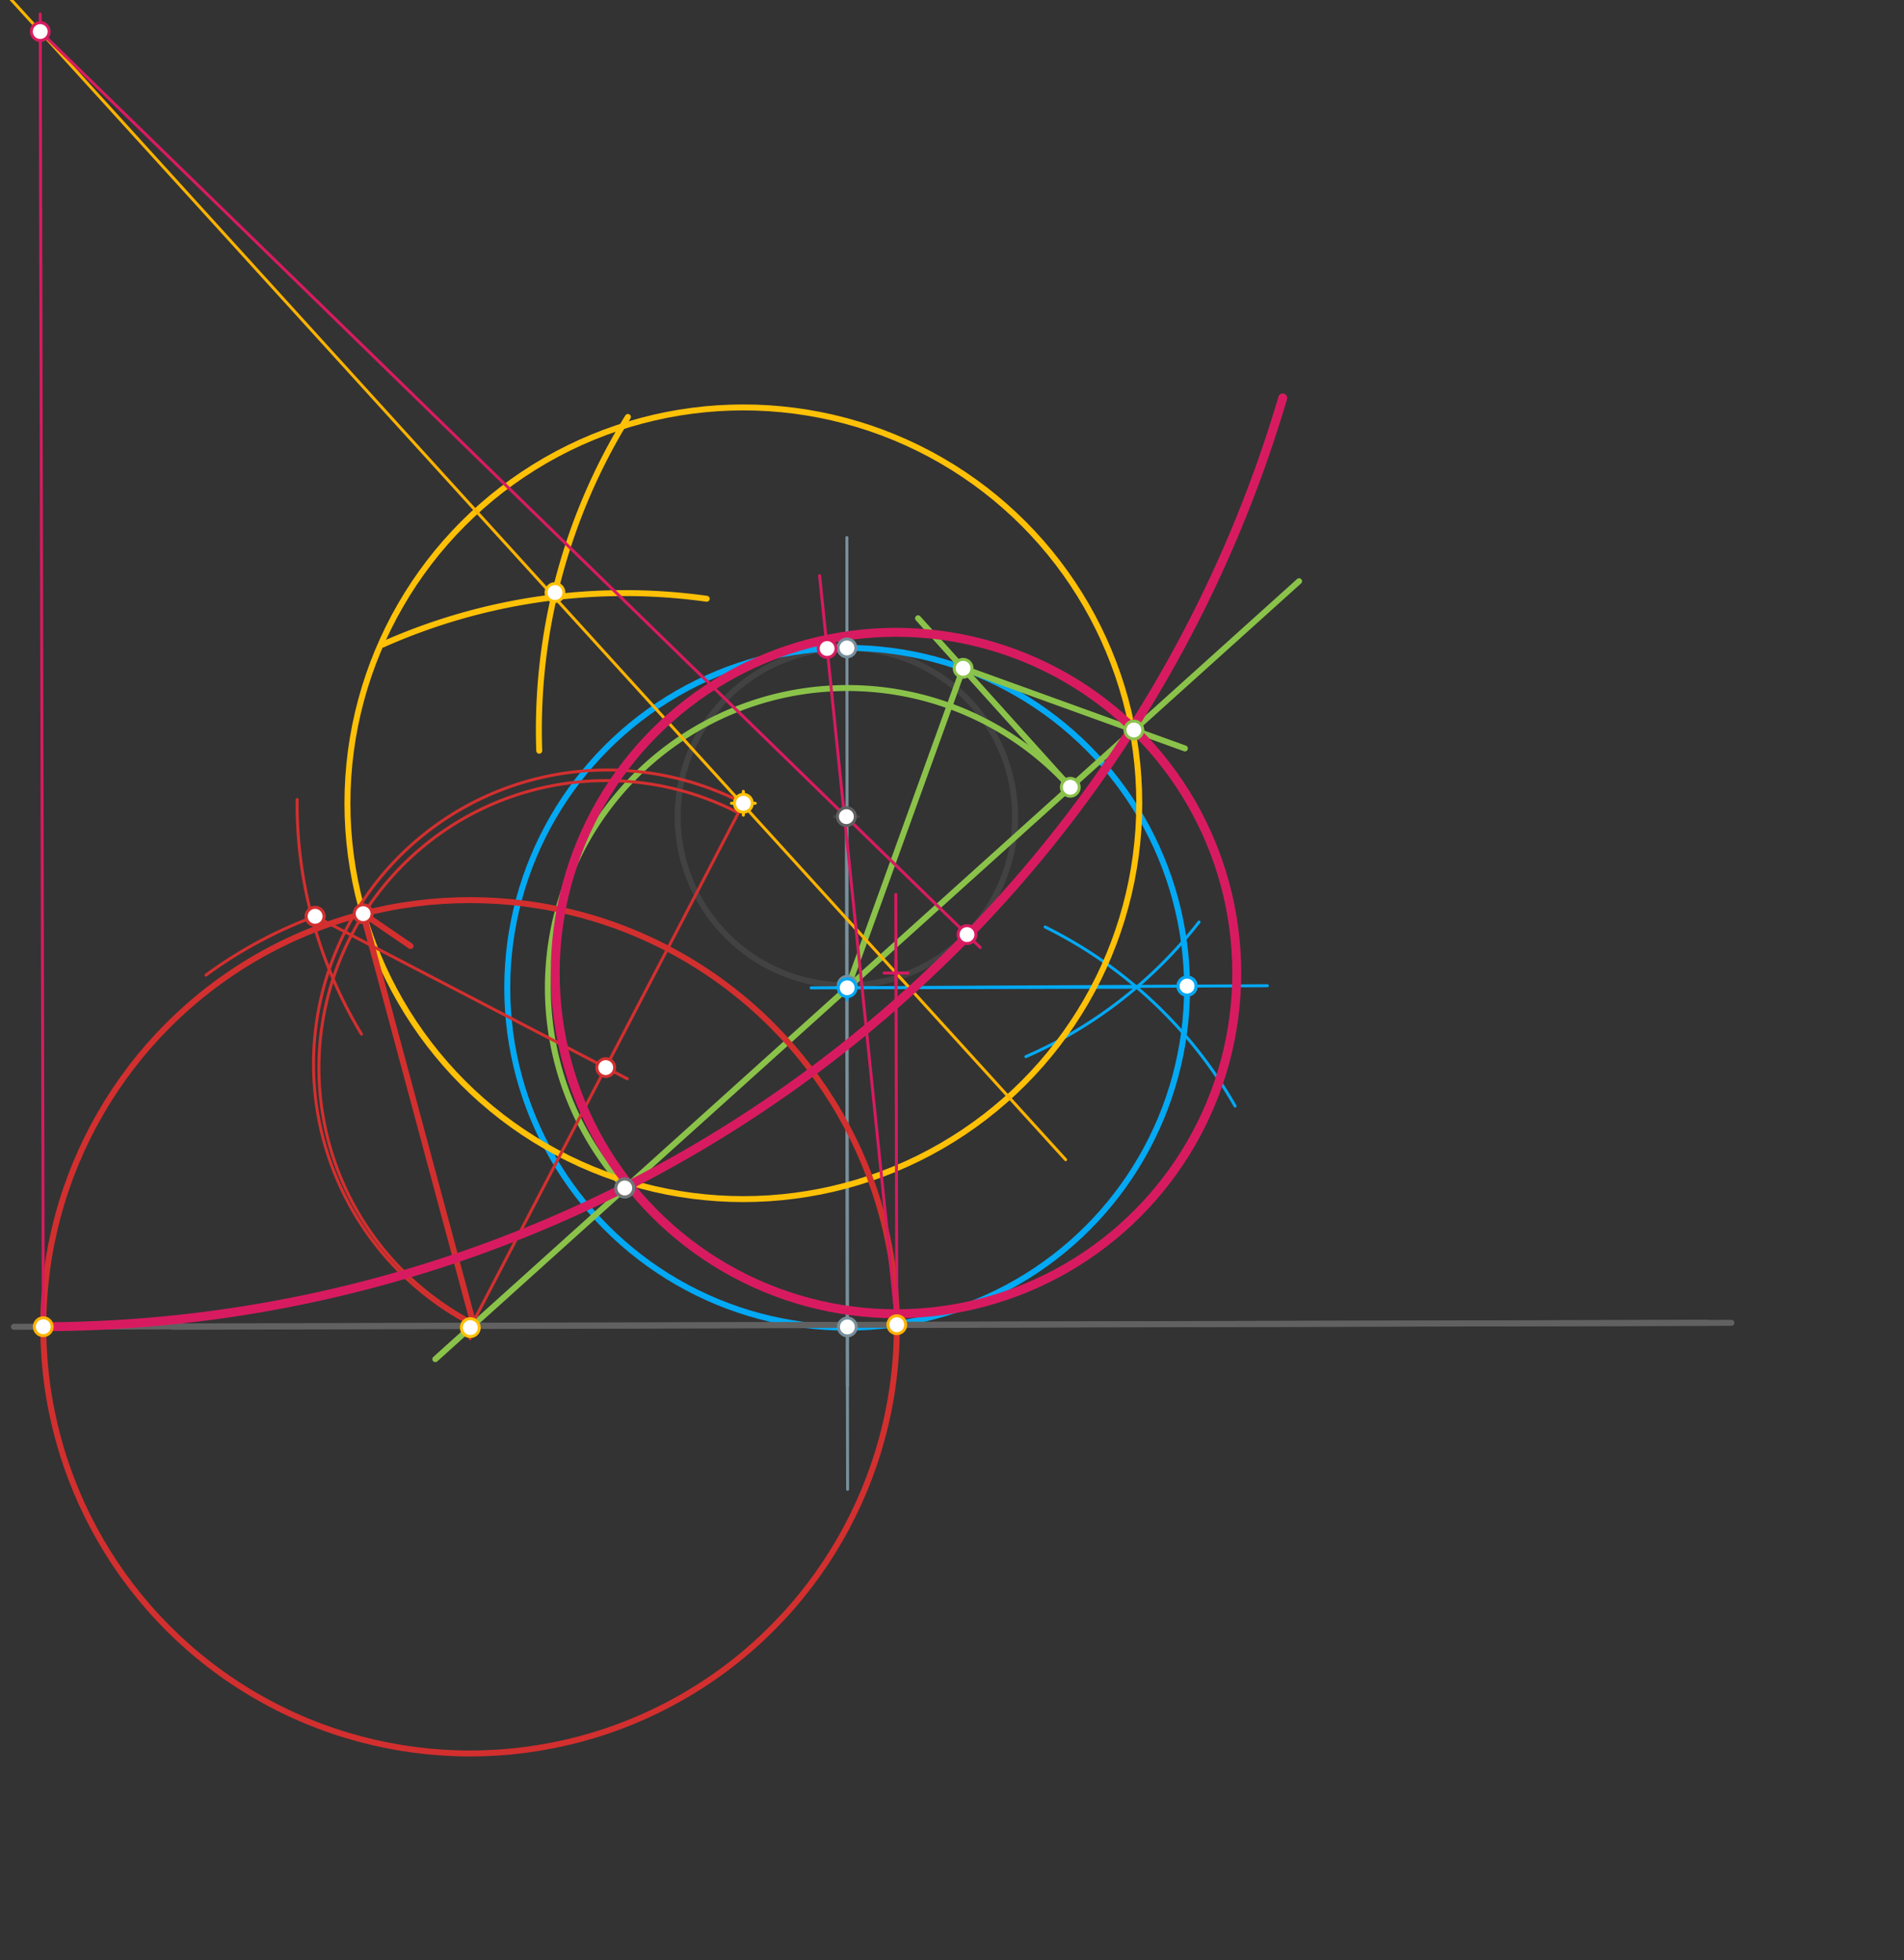<svg xmlns="http://www.w3.org/2000/svg" class="svg--1it" height="100%" preserveAspectRatio="xMidYMid meet" viewBox="0 0 640 659" width="100%"><rect x="0" y="0" width="640" height="659" fill="#333333" stroke="none"/><defs><marker id="marker-arrow" markerHeight="16" markerUnits="userSpaceOnUse" markerWidth="24" orient="auto-start-reverse" refX="24" refY="4" viewBox="0 0 24 8"><path d="M 0 0 L 24 4 L 0 8 z" stroke="inherit"></path></marker></defs><g class="aux-layer--1FB"></g><g class="main-layer--3Vd"><g class="element--2qn"><g class="center--1s5"><line x1="280.5" y1="274.547" x2="288.5" y2="274.547" stroke="#424242" stroke-width="1" stroke-linecap="round"></line><line x1="284.5" y1="270.547" x2="284.5" y2="278.547" stroke="#424242" stroke-width="1" stroke-linecap="round"></line><circle class="hit--230" cx="284.5" cy="274.547" r="4" stroke="none" fill="transparent"></circle></g><circle cx="284.5" cy="274.547" fill="none" r="56.719" stroke="#424242" stroke-dasharray="none" stroke-width="2"></circle></g><g class="element--2qn"><line stroke="#616161" stroke-dasharray="none" stroke-linecap="round" stroke-width="2" x1="58" x2="582" y1="446.062" y2="444.729"></line></g><g class="element--2qn"><line stroke="#78909C" stroke-dasharray="none" stroke-linecap="round" stroke-width="1" x1="284.5" x2="284.906" y1="274.547" y2="500.707"></line></g><g class="element--2qn"><line stroke="#78909C" stroke-dasharray="none" stroke-linecap="round" stroke-width="1" x1="284.844" x2="284.667" y1="466.067" y2="180.729"></line></g><g class="element--2qn"><path d="M 351.312 311.65 A 150 150 0 0 1 415.165 371.863" fill="none" stroke="#03A9F4" stroke-dasharray="none" stroke-linecap="round" stroke-width="1"></path></g><g class="element--2qn"><path d="M 403.045 309.981 A 150 150 0 0 1 344.844 355.238" fill="none" stroke="#03A9F4" stroke-dasharray="none" stroke-linecap="round" stroke-width="1"></path></g><g class="element--2qn"><line stroke="#03A9F4" stroke-dasharray="none" stroke-linecap="round" stroke-width="1" x1="382.082" x2="272.649" y1="331.911" y2="332.107"></line></g><g class="element--2qn"><path d="M 284.69 217.829 A 114.257 114.257 0 0 1 284.832 446.342" fill="none" stroke="#03A9F4" stroke-dasharray="none" stroke-linecap="round" stroke-width="1"></path></g><g class="element--2qn"><line stroke="#03A9F4" stroke-dasharray="none" stroke-linecap="round" stroke-width="1" x1="284.761" x2="426" y1="332.085" y2="331.396"></line></g><g class="element--2qn"><g class="center--1s5"><line x1="280.761" y1="332.085" x2="288.761" y2="332.085" stroke="#03A9F4" stroke-width="1" stroke-linecap="round"></line><line x1="284.761" y1="328.085" x2="284.761" y2="336.085" stroke="#03A9F4" stroke-width="1" stroke-linecap="round"></line><circle class="hit--230" cx="284.761" cy="332.085" r="4" stroke="none" fill="transparent"></circle></g><circle cx="284.761" cy="332.085" fill="none" r="114.257" stroke="#03A9F4" stroke-dasharray="none" stroke-width="2"></circle></g><g class="element--2qn"><line stroke="#8BC34A" stroke-dasharray="none" stroke-linecap="round" stroke-width="2" x1="146.32" x2="436.667" y1="456.939" y2="195.396"></line></g><g class="element--2qn"><path d="M 210 399.396 A 100.72 100.72 0 0 1 359.76 264.674" fill="none" stroke="#8BC34A" stroke-dasharray="none" stroke-linecap="round" stroke-width="2"></path></g><g class="element--2qn"><line stroke="#8BC34A" stroke-dasharray="none" stroke-linecap="round" stroke-width="2" x1="359.76" x2="308.586" y1="264.674" y2="207.865"></line></g><g class="element--2qn"><line stroke="#8BC34A" stroke-dasharray="none" stroke-linecap="round" stroke-width="2" x1="284.925" x2="323.735" y1="332.085" y2="224.681"></line></g><g class="element--2qn"><line stroke="#8BC34A" stroke-dasharray="none" stroke-linecap="round" stroke-width="2" x1="323.735" x2="398.288" y1="224.681" y2="251.621"></line></g><g class="element--2qn"><path d="M 128.649 216.689 A 200 200 0 0 1 237.549 201.302" fill="none" stroke="#FFC107" stroke-dasharray="none" stroke-linecap="round" stroke-width="2"></path></g><g class="element--2qn"><path d="M 211.058 140.183 A 200 200 0 0 0 181.253 252.384" fill="none" stroke="#FFC107" stroke-dasharray="none" stroke-linecap="round" stroke-width="2"></path></g><g class="element--2qn"><g class="center--1s5"><line x1="245.866" y1="270.056" x2="253.866" y2="270.056" stroke="#FFC107" stroke-width="1" stroke-linecap="round"></line><line x1="249.866" y1="266.056" x2="249.866" y2="274.056" stroke="#FFC107" stroke-width="1" stroke-linecap="round"></line><circle class="hit--230" cx="249.866" cy="270.056" r="4" stroke="none" fill="transparent"></circle></g><circle cx="249.866" cy="270.056" fill="none" r="133.081" stroke="#FFC107" stroke-dasharray="none" stroke-width="2"></circle></g><g class="element--2qn"><line stroke="#D32F2F" stroke-dasharray="none" stroke-linecap="round" stroke-width="1" x1="158.085" x2="249.866" y1="446.341" y2="270.056"></line></g><g class="element--2qn"><path d="M 99.871 268.801 A 150 150 0 0 0 121.504 347.665" fill="none" stroke="#D32F2F" stroke-dasharray="none" stroke-linecap="round" stroke-width="1"></path></g><g class="element--2qn"><path d="M 105.923 308.059 A 150 150 0 0 0 69.24 327.809" fill="none" stroke="#D32F2F" stroke-dasharray="none" stroke-linecap="round" stroke-width="1"></path></g><g class="element--2qn"><line stroke="#D32F2F" stroke-dasharray="none" stroke-linecap="round" stroke-width="1" x1="105.923" x2="210.844" y1="308.059" y2="362.685"></line></g><g class="element--2qn"><path d="M 159.333 444.729 A 96.56 96.56 0 1 1 248.194 273.267" fill="none" stroke="#D32F2F" stroke-dasharray="none" stroke-linecap="round" stroke-width="1"></path></g><g class="element--2qn"><line stroke="#D32F2F" stroke-dasharray="none" stroke-linecap="round" stroke-width="2" x1="159.011" x2="122.069" y1="444.562" y2="307.184"></line></g><g class="element--2qn"><line stroke="#D32F2F" stroke-dasharray="none" stroke-linecap="round" stroke-width="2" x1="122.069" x2="124.971" y1="307.184" y2="317.976"></line></g><g class="element--2qn"><line stroke="#D32F2F" stroke-dasharray="none" stroke-linecap="round" stroke-width="2" x1="122.069" x2="138" y1="307.184" y2="318.062"></line></g><g class="element--2qn"><g class="center--1s5"><line x1="154" y1="446.062" x2="162" y2="446.062" stroke="#D32F2F" stroke-width="1" stroke-linecap="round"></line><line x1="158" y1="442.062" x2="158" y2="450.062" stroke="#D32F2F" stroke-width="1" stroke-linecap="round"></line><circle class="hit--230" cx="158" cy="446.062" r="4" stroke="none" fill="transparent"></circle></g><circle cx="158" cy="446.062" fill="none" r="143.452" stroke="#D32F2F" stroke-dasharray="none" stroke-width="2"></circle></g><g class="element--2qn"><line stroke="#616161" stroke-dasharray="none" stroke-linecap="round" stroke-width="2" x1="574" x2="4.667" y1="444.729" y2="446.062"></line></g><g class="element--2qn"><path d="M 249.866 270.056 A 98.823 98.823 0 0 0 157.386 444.726" fill="none" stroke="#D32F2F" stroke-dasharray="none" stroke-linecap="round" stroke-width="1"></path></g><g class="element--2qn"><line stroke="#FFB300" stroke-dasharray="none" stroke-linecap="round" stroke-width="1" x1="358.201" x2="3.333" y1="389.881" y2="-0.604"></line></g><g class="element--2qn"><line stroke="#D81B60" stroke-dasharray="none" stroke-linecap="round" stroke-width="1" x1="301.45" x2="301.111" y1="445.367" y2="300.734"></line></g><g class="element--2qn"><line stroke="#D81B60" stroke-dasharray="none" stroke-linecap="round" stroke-width="1" x1="14.548" x2="13.515" y1="446.039" y2="4.73"></line></g><g class="element--2qn"><line stroke="#D81B60" stroke-dasharray="none" stroke-linecap="round" stroke-width="1" x1="13.529" x2="329.5" y1="10.614" y2="318.547"></line></g><g class="element--2qn"><line stroke="#D81B60" stroke-dasharray="none" stroke-linecap="round" stroke-width="1" x1="301.45" x2="275.5" y1="445.367" y2="193.547"></line></g><g class="element--2qn"><path d="M 14.548 446.039 A 435.426 435.426 0 0 0 431.172 133.782" fill="none" stroke="#D81B60" stroke-dasharray="none" stroke-linecap="round" stroke-width="3"></path></g><g class="element--2qn"><g class="center--1s5"><line x1="297.173" y1="327.129" x2="305.173" y2="327.129" stroke="#D81B60" stroke-width="1" stroke-linecap="round"></line><line x1="301.173" y1="323.129" x2="301.173" y2="331.129" stroke="#D81B60" stroke-width="1" stroke-linecap="round"></line><circle class="hit--230" cx="301.173" cy="327.129" r="4" stroke="none" fill="transparent"></circle></g><circle cx="301.173" cy="327.129" fill="none" r="114.549" stroke="#D81B60" stroke-dasharray="none" stroke-width="3"></circle></g><g class="element--2qn"><circle cx="284.5" cy="274.547" r="3" stroke="#616161" stroke-width="1" fill="#ffffff"></circle>}</g><g class="element--2qn"><circle cx="210" cy="399.396" r="3" stroke="#03A9F4" stroke-width="1" fill="#ffffff"></circle>}</g><g class="element--2qn"><circle cx="210" cy="399.396" r="3" stroke="#757575" stroke-width="1" fill="#ffffff"></circle>}</g><g class="element--2qn"><circle cx="284.76" cy="331.265" r="3" stroke="#78909C" stroke-width="1" fill="#ffffff"></circle>}</g><g class="element--2qn"><circle cx="284.831" cy="446.114" r="3" stroke="#78909C" stroke-width="1" fill="#ffffff"></circle>}</g><g class="element--2qn"><circle cx="284.69" cy="217.829" r="3" stroke="#78909C" stroke-width="1" fill="#ffffff"></circle>}</g><g class="element--2qn"><circle cx="399.016" cy="331.528" r="3" stroke="#03A9F4" stroke-width="1" fill="#ffffff"></circle>}</g><g class="element--2qn"><circle cx="399.016" cy="331.528" r="3" stroke="#03A9F4" stroke-width="1" fill="#ffffff"></circle>}</g><g class="element--2qn"><circle cx="399.016" cy="331.528" r="3" stroke="#03A9F4" stroke-width="1" fill="#ffffff"></circle>}</g><g class="element--2qn"><circle cx="399.016" cy="331.528" r="3" stroke="#03A9F4" stroke-width="1" fill="#ffffff"></circle>}</g><g class="element--2qn"><circle cx="284.761" cy="332.085" r="3" stroke="#03A9F4" stroke-width="1" fill="#ffffff"></circle>}</g><g class="element--2qn"><circle cx="399.016" cy="331.528" r="3" stroke="#03A9F4" stroke-width="1" fill="#ffffff"></circle>}</g><g class="element--2qn"><circle cx="359.76" cy="264.674" r="3" stroke="#8BC34A" stroke-width="1" fill="#ffffff"></circle>}</g><g class="element--2qn"><circle cx="323.735" cy="224.681" r="3" stroke="#8BC34A" stroke-width="1" fill="#ffffff"></circle>}</g><g class="element--2qn"><circle cx="381.132" cy="245.422" r="3" stroke="#8BC34A" stroke-width="1" fill="#ffffff"></circle>}</g><g class="element--2qn"><circle cx="186.544" cy="199.208" r="3" stroke="#FFC107" stroke-width="1" fill="#ffffff"></circle>}</g><g class="element--2qn"><circle cx="158.085" cy="446.341" r="3" stroke="#FFC107" stroke-width="1" fill="#ffffff"></circle>}</g><g class="element--2qn"><circle cx="249.866" cy="270.056" r="3" stroke="#FFC107" stroke-width="1" fill="#ffffff"></circle>}</g><g class="element--2qn"><circle cx="105.923" cy="308.059" r="3" stroke="#D32F2F" stroke-width="1" fill="#ffffff"></circle>}</g><g class="element--2qn"><circle cx="203.603" cy="358.915" r="3" stroke="#D32F2F" stroke-width="1" fill="#ffffff"></circle>}</g><g class="element--2qn"><circle cx="122.069" cy="307.184" r="3" stroke="#D32F2F" stroke-width="1" fill="#ffffff"></circle>}</g><g class="element--2qn"><circle cx="105.923" cy="308.059" r="3" stroke="#D32F2F" stroke-width="1" fill="#ffffff"></circle>}</g><g class="element--2qn"><circle cx="14.548" cy="446.039" r="3" stroke="#FFB300" stroke-width="1" fill="#ffffff"></circle>}</g><g class="element--2qn"><circle cx="301.45" cy="445.367" r="3" stroke="#FFB300" stroke-width="1" fill="#ffffff"></circle>}</g><g class="element--2qn"><circle cx="13.529" cy="10.614" r="3" stroke="#D81B60" stroke-width="1" fill="#ffffff"></circle>}</g><g class="element--2qn"><circle cx="325.047" cy="314.207" r="3" stroke="#D81B60" stroke-width="1" fill="#ffffff"></circle>}</g><g class="element--2qn"><circle cx="278.023" cy="218.027" r="3" stroke="#D81B60" stroke-width="1" fill="#ffffff"></circle>}</g></g><g class="snaps-layer--2PT"></g><g class="temp-layer--rAP"></g></svg>